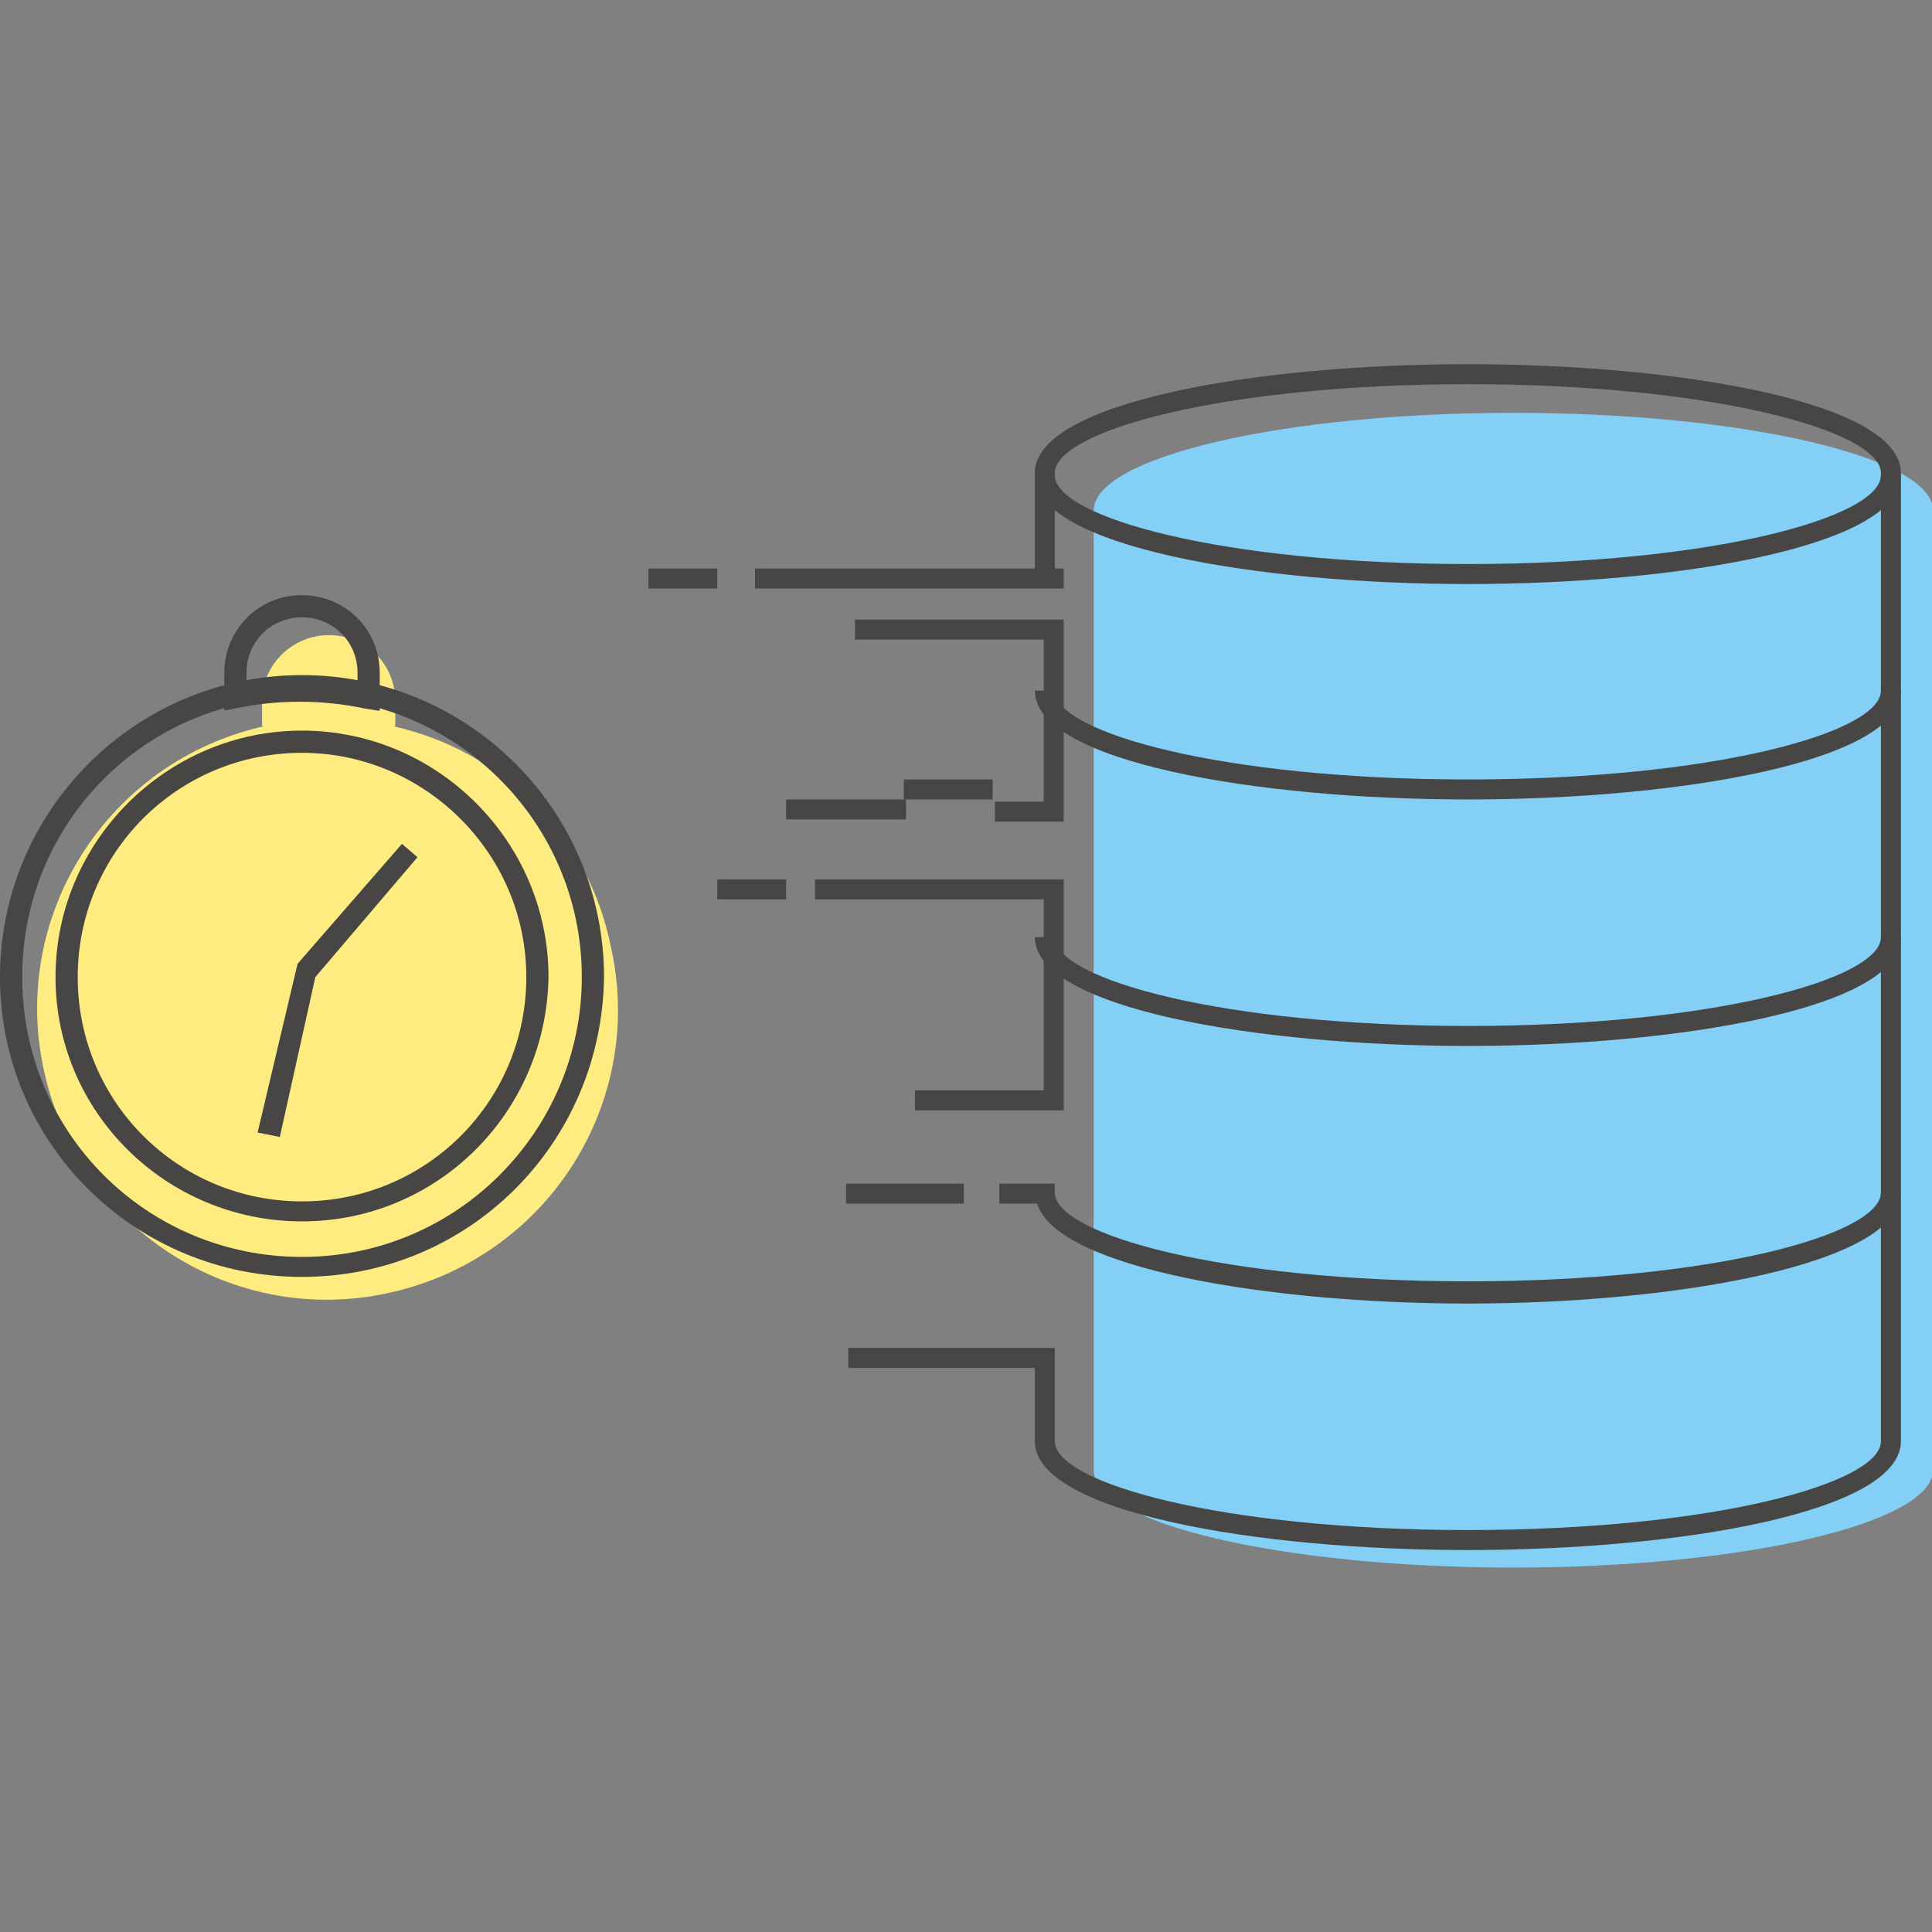 <?xml version="1.0" encoding="utf-8"?>
<!-- Generator: Adobe Illustrator 25.0.0, SVG Export Plug-In . SVG Version: 6.00 Build 0)  -->
<svg version="1.1" id="レイヤー_1" xmlns="http://www.w3.org/2000/svg" xmlns:xlink="http://www.w3.org/1999/xlink" x="0px"
	 y="0px" viewBox="0 0 87 87" style="enable-background:new 0 0 87 87;" xml:space="preserve">
<rect x="0" y="0" width="87" height="87" fill="#808080" stroke="none"/>
<style type="text/css">
	.st0{fill:#83CFF5;}
	.st1{fill:#FFEC81;}
	.st2{fill:#474645;}
</style>
<g transform="translate(-855.043 -395.5)">
	<g transform="translate(904.293 397.69)">
		<path class="st0" d="M37.8,20.8c0-2.4-8.5-4.4-18.9-4.4S0,18.4,0,20.8V64c0,2.4,8.5,4.4,18.9,4.4s18.9-2,18.9-4.4V20.8z"/>
		<path class="st0" d="M37.8,20.9c0,2.5-8.5,4.4-18.9,4.4S0,23.3,0,20.9"/>
		<path class="st0" d="M37.8,41.5c0,2.5-8.5,4.4-18.9,4.4S0,44,0,41.5"/>
		<path class="st0" d="M37.8,52.9c0,2.5-8.5,4.4-18.9,4.4S0,55.4,0,52.9"/>
		<path class="st0" d="M37.8,30.5c0,2.5-8.5,4.4-18.9,4.4S0,33,0,30.5"/>
	</g>
	<g transform="translate(855.043 395.5)">
		<path class="st1" d="M17.7,32.7c0,0,0.1,0,0.1,0v-1.1c0-1.7-1.3-3-3-3c-1.6,0-3,1.3-3,3v1.1c0,0,0.1,0,0.1,0
			c-7.1,1.6-11.5,8.6-9.9,15.6c1.6,7.1,8.6,11.5,15.6,9.9c7.1-1.6,11.5-8.6,9.9-15.6C26.5,37.6,22.6,33.8,17.7,32.7L17.7,32.7z"/>
		<path class="st2" d="M13.6,57.5C6.1,57.5,0,51.5,0,44s6.1-13.6,13.6-13.6c7.5,0,13.6,6.1,13.6,13.6C27.1,51.5,21.1,57.5,13.6,57.5
			z M13.6,31.4C6.6,31.4,1,37,1,44s5.6,12.6,12.6,12.6S26.2,50.9,26.2,44c0,0,0,0,0,0C26.2,37,20.5,31.4,13.6,31.4z"/>
		<path class="st2" d="M13.6,55C7.5,55,2.5,50.1,2.5,44s5-11.1,11.1-11.1s11.1,5,11.1,11.1l0,0C24.6,50.1,19.7,55,13.6,55z
			 M13.6,33.9C8,33.9,3.5,38.4,3.5,44S8,54.1,13.6,54.1c5.6,0,10.1-4.5,10.1-10.1v0C23.7,38.4,19.1,33.9,13.6,33.9L13.6,33.9z"/>
		<path class="st2" d="M17,32l-0.6-0.1c-1.9-0.4-3.9-0.4-5.8,0L10.1,32v-1.7c0-1.9,1.5-3.5,3.5-3.5c1.9,0,3.5,1.5,3.5,3.5
			c0,0,0,0,0,0V32z M13.6,30.6c0.8,0,1.7,0.1,2.5,0.2v-0.5c0-1.4-1.1-2.5-2.5-2.5c-1.4,0-2.5,1.1-2.5,2.5l0,0v0.5
			C11.9,30.6,12.7,30.6,13.6,30.6L13.6,30.6z"/>
		<path class="st2" d="M12.6,51.2L11.6,51l1.8-7.6l4.7-5.4l0.7,0.6L14.2,44L12.6,51.2z"/>
		<path class="st2" d="M66.1,26.3c-9.5,0-19.5-1.7-19.5-4.9h0.9c0,1.9,7.6,4,18.6,4s18.6-2.1,18.6-4h0.9
			C85.6,24.6,75.6,26.3,66.1,26.3z"/>
		<path class="st2" d="M66.1,36c-9.5,0-19.5-1.7-19.5-4.9h0.9c0,1.9,7.6,4,18.6,4s18.6-2.1,18.6-4h0.9C85.6,34.3,75.6,36,66.1,36z"
			/>
		<path class="st2" d="M66.1,47.1c-9.5,0-19.5-1.7-19.5-4.9h0.9c0,1.9,7.6,4,18.6,4s18.6-2.1,18.6-4h0.9
			C85.6,45.4,75.6,47.1,66.1,47.1z"/>
		<rect x="34" y="25.6" class="st2" width="13.9" height="0.9"/>
		<rect x="29.2" y="25.6" class="st2" width="3.1" height="0.9"/>
		<rect x="32.3" y="39.6" class="st2" width="3.1" height="0.9"/>
		<path class="st2" d="M47.9,50h-6.7v-0.9H47v-8.6H36.7v-0.9h11.2L47.9,50z"/>
		<rect x="38.1" y="53.3" class="st2" width="5.3" height="0.9"/>
		<path class="st2" d="M66.1,58.7c-9,0-18.5-1.6-19.4-4.5H45v-0.9h2.5v0.4c0,1.9,7.6,4,18.6,4s18.6-2.1,18.6-4h0.9
			C85.6,56.9,75.6,58.7,66.1,58.7z"/>
		<path class="st2" d="M47.9,37h-3.1v-0.9H47v-7.3h-8.5v-0.9h9.4L47.9,37z"/>
		<rect x="40.7" y="35.1" class="st2" width="4" height="0.9"/>
		<rect x="35.4" y="36" class="st2" width="5.4" height="0.9"/>
		<path class="st2" d="M66.1,69.8c-9.5,0-19.5-1.7-19.5-4.9v-3.3l-8.4,0v-0.9l9.3,0v4.2c0,1.9,7.6,4,18.6,4s18.6-2.1,18.6-4V21.3
			c0-1.9-7.6-4-18.6-4s-18.6,2.1-18.6,4v4.4h-0.9v-4.4c0-3.2,10-4.9,19.5-4.9s19.5,1.7,19.5,4.9v43.6C85.6,68.1,75.6,69.8,66.1,69.8
			z"/>
	</g>
</g>
</svg>
